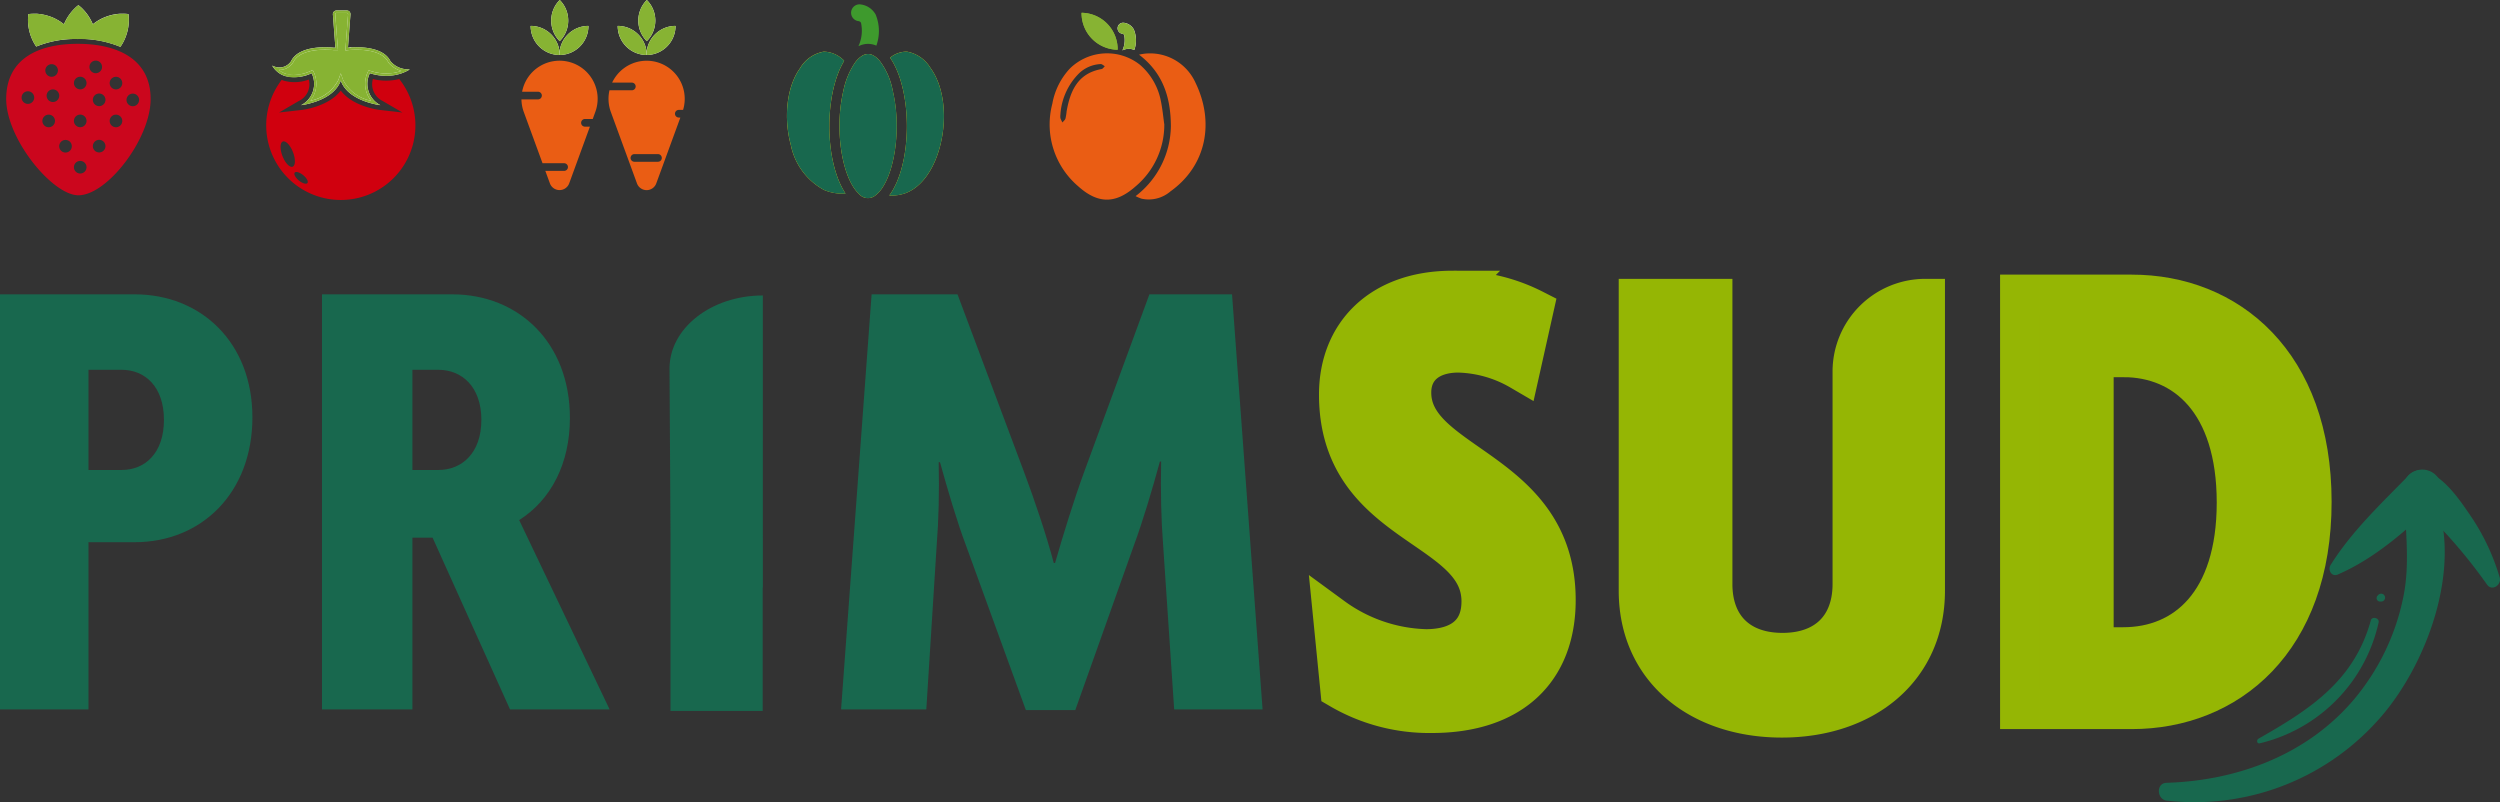 <svg xmlns="http://www.w3.org/2000/svg" width="253.744" height="81.451" viewBox="0 0 253.744 81.451"><rect x="0" y="0" width="253.744" height="81.451" fill="#333333" stroke="none"/><g id="Groupe_53" data-name="Groupe 53" transform="translate(-142 -43.691)"><path id="Trac&#xE9;_229" data-name="Trac&#xE9; 229" d="M13.668,86.219H8.98v16.97H0V61.061H13.668c6.735,0,11.951,4.887,11.951,12.48,0,7.66-5.15,12.678-11.951,12.678m-1.32-17.5H8.98V78.889h3.368c2.378,0,4.292-1.716,4.292-5.084s-1.914-5.084-4.292-5.084" transform="translate(142 12.504)" fill="#18684e"></path><path id="Trac&#xE9;_230" data-name="Trac&#xE9; 230" d="M84.373,103.189,76.514,85.757H74.467v17.432H65.29V61.061H78.5c6.736,0,11.952,4.887,11.952,12.546,0,4.622-1.914,8.32-5.15,10.367l9.178,19.214ZM77.109,68.72H74.467V78.889h2.642c2.376,0,4.357-1.716,4.357-5.084s-1.981-5.084-4.357-5.084" transform="translate(109.392 12.504)" fill="#18684e"></path><path id="Trac&#xE9;_231" data-name="Trac&#xE9; 231" d="M204.35,103.189l-1.123-16.706c-.2-2.508-.263-5.479-.2-8.452H202.9c-.792,2.905-1.716,6.01-2.642,8.519l-5.943,16.705h-5.019L183.22,86.549c-.924-2.443-1.848-5.613-2.64-8.452h-.132c.066,3.1,0,5.877-.2,8.384l-1.056,16.706h-8.651l3.1-42.128h8.717l6.8,18.158c.99,2.642,2.245,6.339,2.971,9.113h.132c.792-2.774,1.916-6.4,2.906-9.113l6.669-18.158h8.386l3.1,42.128Z" transform="translate(56.826 12.504)" fill="#18684e"></path><path id="Trac&#xE9;_232" data-name="Trac&#xE9; 232" d="M280.294,103.189a17.972,17.972,0,0,1-9.31-2.443l-.727-7.329a16.78,16.78,0,0,0,9.442,3.235c3.368,0,5.614-1.518,5.614-4.819,0-7.858-14.462-7.528-14.462-21,0-6.14,4.226-10.565,11.556-10.565a17.6,17.6,0,0,1,8.253,1.916l-1.387,6.208A13.092,13.092,0,0,0,283,66.607c-2.905,0-4.754,1.519-4.754,4.029,0,7.462,14.659,7.725,14.659,21.064,0,7.132-4.49,11.489-12.612,11.489" transform="translate(7.024 12.9)" fill="#95b604"></path><path id="Trac&#xE9;_233" data-name="Trac&#xE9; 233" d="M280.294,103.189a17.972,17.972,0,0,1-9.31-2.443l-.727-7.329a16.78,16.78,0,0,0,9.442,3.235c3.368,0,5.614-1.518,5.614-4.819,0-7.858-14.462-7.528-14.462-21,0-6.14,4.226-10.565,11.556-10.565a17.6,17.6,0,0,1,8.253,1.916l-1.387,6.208A13.092,13.092,0,0,0,283,66.607c-2.905,0-4.754,1.519-4.754,4.029,0,7.462,14.659,7.725,14.659,21.064C292.906,98.831,288.416,103.189,280.294,103.189Z" transform="translate(7.024 12.9)" fill="none" stroke="#95b604" stroke-width="4"></path><path id="Trac&#xE9;_234" data-name="Trac&#xE9; 234" d="M420.9,103.188H409.542V61.06H420.9c9.772,0,18.291,6.934,18.291,21.064s-8.519,21.064-18.291,21.064m-.859-35.723H417.07V96.849h2.971c6.273,0,11.491-4.491,11.491-14.659s-5.217-14.725-11.491-14.725" transform="translate(-62.539 12.505)" fill="#95b604"></path><path id="Trac&#xE9;_235" data-name="Trac&#xE9; 235" d="M420.9,103.188H409.542V61.06H420.9c9.772,0,18.291,6.934,18.291,21.064S430.671,103.188,420.9,103.188Zm-.859-35.723H417.07V96.849h2.971c6.273,0,11.491-4.491,11.491-14.659S426.314,67.465,420.041,67.465Z" transform="translate(-62.539 12.505)" fill="none" stroke="#95b604" stroke-width="4"></path><path id="Trac&#xE9;_236" data-name="Trac&#xE9; 236" d="M438.507,129.225c7.233-.215,14.346-2.864,19.091-8.522a23.371,23.371,0,0,0,4.972-10.4c.742-3.7.075-7.237.134-10.936.024-1.444,1.969-1.353,2.506-.338,3.887,7.354-.148,18.356-5.372,24.006a24.985,24.985,0,0,1-21.32,7.994c-.985-.13-1.07-1.772-.011-1.8" transform="translate(-76.625 -6.081)" fill="#18684e"></path><path id="Trac&#xE9;_237" data-name="Trac&#xE9; 237" d="M495.917,108.316a52.592,52.592,0,0,0-4.035-5.031c-1.357-1.507-3.251-2.689-4.184-4.493-.651-1.257.852-2.412,2-2,1.975.707,3.471,2.965,4.619,4.645a22.281,22.281,0,0,1,2.884,6.141c.238.759-.767,1.481-1.285.737" transform="translate(-101.495 -5.299)" fill="#18684e"></path><path id="Trac&#xE9;_238" data-name="Trac&#xE9; 238" d="M472.452,106.293c2.109-3.374,5.061-6.173,7.832-9a1.947,1.947,0,1,1,2.725,2.759c-2.947,2.792-6.07,5.567-9.827,7.2-.616.268-1.038-.465-.729-.958" transform="translate(-93.907 -5.246)" fill="#18684e"></path><path id="Trac&#xE9;_239" data-name="Trac&#xE9; 239" d="M457.811,138.928c5.2-2.951,9.718-5.869,11.4-12.007.122-.446.9-.244.792.209A16.206,16.206,0,0,1,457.938,139.4c-.3.064-.346-.343-.127-.467" transform="translate(-86.579 -20.264)" fill="#18684e"></path><path id="Trac&#xE9;_240" data-name="Trac&#xE9; 240" d="M481.962,121.99l.076-.079a.4.4,0,1,1,.268.649l-.109,0a.355.355,0,0,1-.235-.568" transform="translate(-98.67 -17.813)" fill="#18684e"></path><path id="Trac&#xE9;_241" data-name="Trac&#xE9; 241" d="M346.773,104.476c-8.262,0-14.557-4.853-14.557-12.918V61.917h7.54V90.9c0,4.263,2.623,6.95,7.083,6.95s7.081-2.687,7.081-6.95V69.326a7.409,7.409,0,0,1,7.409-7.409V91.558c0,8.065-6.294,12.918-14.557,12.918" transform="translate(-23.92 12.077)" fill="#95b604"></path><path id="Trac&#xE9;_242" data-name="Trac&#xE9; 242" d="M346.773,104.476c-8.262,0-14.557-4.853-14.557-12.918V61.917h7.54V90.9c0,4.263,2.623,6.95,7.083,6.95s7.081-2.687,7.081-6.95V69.326a7.409,7.409,0,0,1,7.409-7.409V91.558C361.33,99.623,355.036,104.476,346.773,104.476Z" transform="translate(-23.92 12.077)" fill="none" stroke="#95b604" stroke-width="4"></path><path id="Trac&#xE9;_243" data-name="Trac&#xE9; 243" d="M145.226,61.292c-5.23,0-9.47,3.317-9.47,7.409l.1,17v17.756h9.355V90.932h.017Z" transform="translate(74.199 12.389)" fill="#18684e"></path><path id="Trac&#xE9;_244" data-name="Trac&#xE9; 244" d="M128.2,9.586a2.953,2.953,0,0,1-2.953-2.953A2.953,2.953,0,0,1,128.2,9.586" transform="translate(79.445 39.687)" fill="#fff"></path><path id="Trac&#xE9;_245" data-name="Trac&#xE9; 245" d="M125.252,6.633A2.953,2.953,0,0,0,128.2,9.586a2.953,2.953,0,0,0-2.953-2.953" transform="translate(79.445 39.687)" fill="#87b333"></path><path id="Trac&#xE9;_246" data-name="Trac&#xE9; 246" d="M134.031,6.633a2.953,2.953,0,0,1-2.953,2.953,2.953,2.953,0,0,1,2.953-2.953" transform="translate(76.535 39.687)" fill="#fff"></path><path id="Trac&#xE9;_247" data-name="Trac&#xE9; 247" d="M134.031,6.633a2.953,2.953,0,0,0-2.953,2.953,2.953,2.953,0,0,0,2.953-2.953" transform="translate(76.535 39.687)" fill="#87b333"></path><path id="Trac&#xE9;_248" data-name="Trac&#xE9; 248" d="M130.288,1.381a2.953,2.953,0,0,1,0,4.176,2.953,2.953,0,0,1,0-4.176" transform="translate(77.362 42.31)" fill="#fff"></path><path id="Trac&#xE9;_249" data-name="Trac&#xE9; 249" d="M130.288,1.381a2.953,2.953,0,0,0,0,4.176,2.953,2.953,0,0,0,0-4.176" transform="translate(77.362 42.31)" fill="#87b333"></path><path id="Trac&#xE9;_250" data-name="Trac&#xE9; 250" d="M110.546,9.586a2.953,2.953,0,0,1-2.953-2.953,2.953,2.953,0,0,1,2.953,2.953" transform="translate(88.264 39.687)" fill="#fff"></path><path id="Trac&#xE9;_251" data-name="Trac&#xE9; 251" d="M107.593,6.633a2.953,2.953,0,0,0,2.953,2.953,2.953,2.953,0,0,0-2.953-2.953" transform="translate(88.264 39.687)" fill="#87b333"></path><path id="Trac&#xE9;_252" data-name="Trac&#xE9; 252" d="M116.371,6.633a2.953,2.953,0,0,1-2.953,2.953,2.953,2.953,0,0,1,2.953-2.953" transform="translate(85.355 39.687)" fill="#fff"></path><path id="Trac&#xE9;_253" data-name="Trac&#xE9; 253" d="M116.371,6.633a2.953,2.953,0,0,0-2.953,2.953,2.953,2.953,0,0,0,2.953-2.953" transform="translate(85.355 39.687)" fill="#87b333"></path><path id="Trac&#xE9;_254" data-name="Trac&#xE9; 254" d="M112.629,1.381a2.953,2.953,0,0,1,0,4.176,2.953,2.953,0,0,1,0-4.176" transform="translate(86.181 42.31)" fill="#fff"></path><path id="Trac&#xE9;_255" data-name="Trac&#xE9; 255" d="M112.629,1.381a2.953,2.953,0,0,0,0,4.176,2.953,2.953,0,0,0,0-4.176" transform="translate(86.181 42.31)" fill="#87b333"></path><path id="Trac&#xE9;_256" data-name="Trac&#xE9; 256" d="M130.521,19.458a.388.388,0,0,1,0-.777h.434a3.867,3.867,0,0,0-7.2-2.768h2a.388.388,0,0,1,0,.777h-2.27a3.865,3.865,0,0,0,.137,2.2l2.652,7.25a1.044,1.044,0,0,0,1.961,0l2.443-6.677Zm-2.115,4.488h-2.392a.388.388,0,0,1,0-.777h2.392a.388.388,0,0,1,0,.777" transform="translate(80.376 36.164)" fill="#ea5d14"></path><path id="Trac&#xE9;_257" data-name="Trac&#xE9; 257" d="M112.177,20.382a.388.388,0,1,1,0-.777h.79l.263-.72a3.867,3.867,0,1,0-7.431-2.047h1.614a.388.388,0,0,1,0,.777h-1.681a3.861,3.861,0,0,0,.233,1.27l1.906,5.209h2.191a.388.388,0,0,1,0,.777h-1.907l.463,1.264a1.044,1.044,0,0,0,1.961,0l2.1-5.753Z" transform="translate(89.194 36.164)" fill="#ea5d14"></path><path id="Trac&#xE9;_258" data-name="Trac&#xE9; 258" d="M10.719,5.856a10.681,10.681,0,0,1,4.333.8l.013-.019c.083-.122.159-.244.227-.365.023-.041.045-.079.066-.122l.031-.061c.02-.04.041-.08.059-.121a4.856,4.856,0,0,0,.393-1.245c.006-.034.012-.068.016-.1s.011-.066.014-.1a4.147,4.147,0,0,0,0-1.191,3.469,3.469,0,0,0-.549-.038h-.136l-.07,0-.08,0-.073.005h-.006l-.073.006c-.086.008-.175.018-.268.032l-.073.011c-.139.023-.284.052-.435.09l-.1.026-.1.03c-.068.021-.136.043-.2.067a4.8,4.8,0,0,0-.694.3l-.108.06c-.091.052-.182.107-.273.167-.054.036-.109.074-.163.113-.018.013-.037.026-.054.04-.055.04-.109.082-.162.126a4.936,4.936,0,0,0-1.119-1.649l-.049-.046-.045-.043L11,2.6l-.057-.05-.035-.029c-.077-.062-.119-.093-.119-.093a3.1,3.1,0,0,0-.322.273c-.024.023-.049.047-.075.073l-.026.026A4.953,4.953,0,0,0,9.324,4.371q-.134-.109-.271-.2L9,4.129c-.055-.037-.109-.072-.163-.106l-.108-.066L8.618,3.9,8.51,3.838,8.456,3.81l-.108-.053-.107-.049-.054-.024c-.089-.038-.178-.072-.263-.1a4.907,4.907,0,0,0-.9-.231l-.063-.01c-.1-.015-.188-.025-.276-.033L6.622,3.3H6.609c-.024,0-.045,0-.066,0a.526.526,0,0,0-.083,0l-.067,0H6.256a3.455,3.455,0,0,0-.548.038,4.822,4.822,0,0,0,.8,3.29,10.448,10.448,0,0,1,4.21-.763" transform="translate(139.168 41.788)" fill="#fff"></path><path id="Trac&#xE9;_259" data-name="Trac&#xE9; 259" d="M10.787,2.425a3.1,3.1,0,0,0-.322.274c-.024.023-.049.047-.075.073l-.026.027A4.945,4.945,0,0,0,9.323,4.37c-.09-.073-.18-.14-.271-.2L9,4.129c-.055-.037-.109-.073-.163-.107l-.108-.066-.109-.062-.108-.058-.054-.028-.108-.053-.107-.049-.054-.024c-.089-.038-.178-.072-.263-.1a4.874,4.874,0,0,0-.9-.231L6.963,3.34c-.1-.015-.188-.026-.276-.033L6.621,3.3H6.608c-.024,0-.045,0-.067,0a.588.588,0,0,0-.083,0l-.067,0H6.212a3.351,3.351,0,0,0-.506.038,4.822,4.822,0,0,0,.8,3.29,10.456,10.456,0,0,1,4.209-.763,10.686,10.686,0,0,1,4.333.8l.013-.019c.083-.122.159-.244.227-.365.023-.041.045-.079.066-.122.011-.02.021-.04.032-.061.02-.04.04-.08.059-.12a4.885,4.885,0,0,0,.393-1.246c.006-.034.012-.068.017-.1s.01-.066.014-.1a4.152,4.152,0,0,0,0-1.19,3.362,3.362,0,0,0-.506-.038h-.178l-.07,0-.079,0-.073.006h-.007l-.073.006c-.085.008-.175.018-.268.032l-.073.011c-.139.022-.284.051-.435.09l-.1.025-.1.03c-.068.021-.136.043-.2.067a4.82,4.82,0,0,0-.693.3l-.109.06c-.091.052-.182.108-.272.168-.055.036-.109.073-.163.113l-.055.04q-.082.061-.162.126a4.938,4.938,0,0,0-1.119-1.65l-.048-.046-.045-.043L11,2.6l-.057-.05-.034-.029c-.077-.062-.12-.093-.12-.093" transform="translate(139.168 41.789)" fill="#87b333"></path><path id="Trac&#xE9;_260" data-name="Trac&#xE9; 260" d="M8.516,10.266c-4.048,0-7.257,1.547-7.257,5.6s4.7,9.773,7.329,9.773c2.916,0,7.33-5.724,7.33-9.773s-3.354-5.6-7.4-5.6m-2.65,2.065a.64.64,0,1,1-.64.64.64.64,0,0,1,.64-.64M3.461,16.362a.64.64,0,1,1,.64-.641.641.641,0,0,1-.64.641m2.11,2.372a.64.64,0,1,1,.64-.64.641.641,0,0,1-.64.64M6,16.173a.64.64,0,1,1,.641-.64.64.64,0,0,1-.641.64M7.278,21.3a.64.64,0,1,1,.64-.64.64.64,0,0,1-.64.64M8.772,23.43a.64.64,0,1,1,.64-.64.641.641,0,0,1-.64.64m0-4.7a.64.64,0,1,1,.64-.64.641.641,0,0,1-.64.64m0-3.842a.64.64,0,1,1,.64-.641.641.641,0,0,1-.64.641m.935-2.278a.64.64,0,1,1,.641.64.64.64,0,0,1-.641-.64m.986,8.681a.64.64,0,1,1,.641-.64.64.64,0,0,1-.641.64m0-4.7a.64.64,0,1,1,.641-.64.64.64,0,0,1-.641.64M12.4,18.734a.64.64,0,1,1,.64-.64.641.641,0,0,1-.64.64m0-3.842a.64.64,0,1,1,.64-.641.641.641,0,0,1-.64.641M14.109,16.6a.64.64,0,1,1,.64-.64.64.64,0,0,1-.64.64" transform="translate(141.371 37.873)" fill="#cb061d"></path><g id="Groupe_10" data-name="Groupe 10"><path id="Trac&#xE9;_261" data-name="Trac&#xE9; 261" d="M69.151,9.489a4.443,4.443,0,0,1-.725.356,4.138,4.138,0,0,1-.693.2A5.271,5.271,0,0,1,65.1,9.877a2.436,2.436,0,0,0,1.061,3.241s-3.268-.373-4.015-2.494c-.75,2.12-4.018,2.494-4.018,2.494a2.436,2.436,0,0,0,1.061-3.241,4,4,0,0,1-2.723.277,2.241,2.241,0,0,1-.609-.309,2.44,2.44,0,0,1-.675-.744,1.526,1.526,0,0,0,1.245.1,1.445,1.445,0,0,0,.679-.548c.87-1.79,4.3-1.37,4.3-1.37H61.6l-.255-3.373a.373.373,0,0,1,.371-.4h1.047a.37.37,0,0,1,.367.4l-.254,3.373s3.434-.42,4.308,1.37a2.326,2.326,0,0,0,.675.548,2.464,2.464,0,0,0,1.291.285" transform="translate(114.441 41.246)" fill="#fff"></path><path id="Trac&#xE9;_262" data-name="Trac&#xE9; 262" d="M62.764,3.512H61.717a.373.373,0,0,0-.371.4L61.6,7.287H61.41a7.762,7.762,0,0,0-.855-.043c-1.077,0-2.857.195-3.449,1.413a1.443,1.443,0,0,1-.679.548,1.387,1.387,0,0,1-.494.09,1.6,1.6,0,0,1-.751-.194,2.428,2.428,0,0,0,.676.744,2.238,2.238,0,0,0,.608.309,2.82,2.82,0,0,0,.911.143,4.548,4.548,0,0,0,1.813-.42,2.436,2.436,0,0,1-1.061,3.241s3.268-.374,4.018-2.494c.746,2.12,4.014,2.494,4.014,2.494A2.436,2.436,0,0,1,65.1,9.877a5.619,5.619,0,0,0,1.676.268,4.693,4.693,0,0,0,.959-.1,4.078,4.078,0,0,0,.693-.2,4.423,4.423,0,0,0,.725-.356c-.037,0-.079,0-.128,0A2.431,2.431,0,0,1,67.861,9.2a2.338,2.338,0,0,1-.676-.548c-.595-1.218-2.376-1.413-3.452-1.413a7.762,7.762,0,0,0-.855.043l.255-3.373a.371.371,0,0,0-.368-.4" transform="translate(114.441 41.246)" fill="#87b333"></path><path id="Trac&#xE9;_263" data-name="Trac&#xE9; 263" d="M59.974,9.8l.109.215a2.756,2.756,0,0,1-.339,2.9,4.027,4.027,0,0,0,2.848-2.128l.231-.653.23.653A4.018,4.018,0,0,0,65.9,12.914a2.757,2.757,0,0,1-.339-2.9l.094-.185.2.062a5,5,0,0,0,2.511.165,3.978,3.978,0,0,0,.6-.171,2.609,2.609,0,0,1-1.286-.824l-.033-.05c-.787-1.612-4.026-1.238-4.059-1.235l-.3.036.277-3.669a.128.128,0,0,0-.034-.1A.121.121,0,0,0,63.441,4H62.394a.129.129,0,0,0-.128.138l.275,3.637h-.455c-.062-.006-3.3-.379-4.085,1.232a1.688,1.688,0,0,1-.812.67,1.619,1.619,0,0,1-.653.1,1.741,1.741,0,0,0,.138.108,2,2,0,0,0,.543.277,3.778,3.778,0,0,0,2.54-.265Z" transform="translate(113.764 41.002)" fill="#fff"></path><path id="Trac&#xE9;_264" data-name="Trac&#xE9; 264" d="M63.44,4H62.394a.128.128,0,0,0-.128.138l.275,3.637h-.455a8.424,8.424,0,0,0-.851-.041c-1.033,0-2.7.178-3.234,1.274a1.689,1.689,0,0,1-.812.669,1.608,1.608,0,0,1-.578.106l-.076,0c.045.038.091.074.139.108a2,2,0,0,0,.543.277,2.6,2.6,0,0,0,.837.131,4.3,4.3,0,0,0,1.7-.4l.217-.106.109.215a2.755,2.755,0,0,1-.339,2.9,4.025,4.025,0,0,0,2.847-2.127l.231-.653.23.653A4.016,4.016,0,0,0,65.9,12.914a2.755,2.755,0,0,1-.339-2.9l.094-.185.2.062a5.352,5.352,0,0,0,1.605.256,4.421,4.421,0,0,0,.906-.091,3.854,3.854,0,0,0,.6-.171,2.6,2.6,0,0,1-1.287-.824l-.032-.05c-.536-1.1-2.21-1.274-3.233-1.274a7.894,7.894,0,0,0-.826.04l-.3.036.277-3.67a.13.13,0,0,0-.033-.1A.122.122,0,0,0,63.44,4" transform="translate(113.764 41.002)" fill="#87b333"></path><path id="Trac&#xE9;_265" data-name="Trac&#xE9; 265" d="M70.766,11.026h.191l0-.028c-.115.007-.2.015-.259.02l.07.008" transform="translate(106.692 37.507)" fill="#fff"></path><path id="Trac&#xE9;_266" data-name="Trac&#xE9; 266" d="M67.224,17.463a5.614,5.614,0,0,1-2.426-.058,1.892,1.892,0,0,0,1,2.229l2,1.169-2.3-.263c-.117-.013-2.722-.326-3.959-1.964-1.24,1.638-3.845,1.951-3.962,1.964l-2.3.262,2-1.169a1.871,1.871,0,0,0,1.016-2.176,4.086,4.086,0,0,1-2.588.1c-.055-.018-.107-.045-.161-.067A7.571,7.571,0,1,0,67.473,17.4c-.082.021-.162.044-.249.061M56.656,26.3c-.292.116-.753-.361-1.029-1.067s-.263-1.371.029-1.486.753.362,1.029,1.067.263,1.371-.029,1.486m1.5,1.663c-.121.149-.507.035-.863-.256s-.548-.648-.427-.8.507-.035.863.256.548.648.427.8" transform="translate(115.048 34.309)" fill="#d0000e"></path></g><g id="Groupe_11" data-name="Groupe 11"><path id="Trac&#xE9;_267" data-name="Trac&#xE9; 267" d="M175.891,26.724c.014.034.028.067.042.1-.014-.033-.028-.066-.042-.1" transform="translate(54.154 29.653)" fill="#fff"></path><path id="Trac&#xE9;_268" data-name="Trac&#xE9; 268" d="M176.469,28c.023.046.046.093.07.138-.024-.045-.047-.092-.07-.138" transform="translate(53.865 29.016)" fill="#fff"></path><path id="Trac&#xE9;_269" data-name="Trac&#xE9; 269" d="M183.2,29.5h0a2.273,2.273,0,0,0,.226-.2,2.294,2.294,0,0,1-.224.2l0,0" transform="translate(50.503 28.368)" fill="#fff"></path><path id="Trac&#xE9;_270" data-name="Trac&#xE9; 270" d="M186.587,28.561c.023-.04.046-.08.068-.121-.023.041-.045.082-.068.121" transform="translate(48.812 28.796)" fill="#fff"></path><path id="Trac&#xE9;_271" data-name="Trac&#xE9; 271" d="M187.317,27.168c.012-.026.022-.054.034-.081-.012.027-.022.055-.034.081" transform="translate(48.448 29.472)" fill="#fff"></path><path id="Trac&#xE9;_272" data-name="Trac&#xE9; 272" d="M185.921,29.2a5.785,5.785,0,0,0,.333-.514,5.859,5.859,0,0,1-.333.514" transform="translate(49.145 28.675)" fill="#fff"></path><path id="Trac&#xE9;_273" data-name="Trac&#xE9; 273" d="M186.723,27.846c.1-.188.2-.385.3-.6-.093.211-.193.408-.3.6" transform="translate(48.744 29.39)" fill="#fff"></path><path id="Trac&#xE9;_274" data-name="Trac&#xE9; 274" d="M176.608,28.276q.14.264.292.5-.152-.233-.292-.5" transform="translate(53.796 28.878)" fill="#fff"></path><path id="Trac&#xE9;_275" data-name="Trac&#xE9; 275" d="M175.973,26.923c.079.189.162.367.248.539-.086-.172-.169-.351-.248-.539" transform="translate(54.113 29.554)" fill="#fff"></path><path id="Trac&#xE9;_276" data-name="Trac&#xE9; 276" d="M177.193,29.268c.083.127.169.244.258.354-.088-.113-.175-.227-.258-.354" transform="translate(53.504 28.383)" fill="#f0d914"></path><path id="Trac&#xE9;_277" data-name="Trac&#xE9; 277" d="M168.781,39.285c.013.033.027.065.041.1-.014-.033-.028-.065-.041-.1" transform="translate(57.705 23.38)" fill="#fff"></path><path id="Trac&#xE9;_278" data-name="Trac&#xE9; 278" d="M169.346,40.53c.023.045.045.091.068.135-.023-.044-.046-.09-.068-.135" transform="translate(57.423 22.758)" fill="#fff"></path><path id="Trac&#xE9;_279" data-name="Trac&#xE9; 279" d="M168.235,37.732c.019.062.04.122.059.182-.02-.061-.04-.121-.059-.182" transform="translate(57.978 24.155)" fill="#fff"></path><path id="Trac&#xE9;_280" data-name="Trac&#xE9; 280" d="M175.917,41.99h0a2.221,2.221,0,0,0,.22-.193,2.312,2.312,0,0,1-.219.191l0,0" transform="translate(54.141 22.125)" fill="#fff"></path><path id="Trac&#xE9;_281" data-name="Trac&#xE9; 281" d="M179.22,41.078c.023-.039.044-.078.066-.118-.022.04-.044.08-.066.118" transform="translate(52.491 22.543)" fill="#fff"></path><path id="Trac&#xE9;_282" data-name="Trac&#xE9; 282" d="M180.459,38.3c.017-.05.035-.1.052-.148-.017.051-.035.1-.052.148" transform="translate(51.873 23.947)" fill="#fff"></path><path id="Trac&#xE9;_283" data-name="Trac&#xE9; 283" d="M180.968,36.579c.017-.064.033-.129.049-.195-.016.065-.032.131-.049.195" transform="translate(51.619 24.829)" fill="#f0d914"></path><path id="Trac&#xE9;_284" data-name="Trac&#xE9; 284" d="M179.932,39.719c.012-.026.022-.054.033-.08-.011.026-.021.054-.033.08" transform="translate(52.136 23.203)" fill="#fff"></path><path id="Trac&#xE9;_285" data-name="Trac&#xE9; 285" d="M180,39.042c.082-.191.159-.391.231-.6-.072.207-.149.407-.231.6" transform="translate(52.104 23.8)" fill="#fff"></path><path id="Trac&#xE9;_286" data-name="Trac&#xE9; 286" d="M180.562,37.462c.074-.221.141-.452.2-.689-.063.237-.13.468-.2.689" transform="translate(51.821 24.634)" fill="#fff"></path><path id="Trac&#xE9;_287" data-name="Trac&#xE9; 287" d="M178.57,41.7a5.648,5.648,0,0,0,.325-.5,5.648,5.648,0,0,1-.325.5" transform="translate(52.816 22.425)" fill="#fff"></path><path id="Trac&#xE9;_288" data-name="Trac&#xE9; 288" d="M179.352,40.38c.1-.184.2-.376.29-.582-.091.206-.189.4-.29.582" transform="translate(52.425 23.124)" fill="#fff"></path><path id="Trac&#xE9;_289" data-name="Trac&#xE9; 289" d="M167.874,36.434q.083.335.181.65-.1-.315-.181-.65" transform="translate(58.158 24.804)" fill="#f0d914"></path><path id="Trac&#xE9;_290" data-name="Trac&#xE9; 290" d="M168.353,38.1c.068.205.138.4.214.6-.076-.19-.147-.39-.214-.6" transform="translate(57.919 23.974)" fill="#fff"></path><path id="Trac&#xE9;_291" data-name="Trac&#xE9; 291" d="M169.482,40.8c.091.172.186.333.285.485-.1-.152-.194-.313-.285-.485" transform="translate(57.355 22.624)" fill="#fff"></path><path id="Trac&#xE9;_292" data-name="Trac&#xE9; 292" d="M168.862,39.48c.077.184.158.358.242.526-.084-.168-.165-.342-.242-.526" transform="translate(57.665 23.282)" fill="#fff"></path><path id="Trac&#xE9;_293" data-name="Trac&#xE9; 293" d="M170.052,41.768c.081.124.165.238.252.345-.086-.11-.171-.222-.252-.345" transform="translate(57.07 22.14)" fill="#f0d914"></path><path id="Trac&#xE9;_294" data-name="Trac&#xE9; 294" d="M173.113,12.325a1.2,1.2,0,0,0-.679.234,2.714,2.714,0,0,0-.67.683l0,.007a7.935,7.935,0,0,0-1.134,2.711,15.85,15.85,0,0,0-.417,3.678c0,3.02.79,5.783,1.965,6.875a1.189,1.189,0,0,0,1.71.144l0,0a2.423,2.423,0,0,0,.231-.2c1.133-1.121,1.9-3.842,1.9-6.815a15.8,15.8,0,0,0-.423-3.694,7.231,7.231,0,0,0-1.345-2.97l0-.006a2.04,2.04,0,0,0-.656-.525,1.081,1.081,0,0,0-.483-.117" transform="translate(56.991 36.844)" fill="#f0d914"></path><path id="Trac&#xE9;_295" data-name="Trac&#xE9; 295" d="M163.409,11.851l-.108,0a3.5,3.5,0,0,0-2.411,1.683c-1.329,1.834-1.7,4.965-.936,7.792a6.675,6.675,0,0,0,3.369,4.561,4.775,4.775,0,0,0,2.181.366c-.012-.018-.022-.039-.033-.056q-.157-.24-.3-.511c-.025-.047-.048-.095-.072-.142-.089-.177-.174-.36-.255-.554-.014-.034-.029-.068-.043-.1-.081-.2-.155-.411-.226-.627-.021-.064-.043-.127-.063-.192q-.1-.332-.191-.685c-.017-.072-.034-.146-.051-.219-.051-.219-.1-.442-.139-.671-.013-.067-.024-.133-.036-.2-.039-.232-.073-.47-.1-.711-.01-.085-.021-.17-.031-.255q-.042-.39-.067-.792c-.005-.087-.009-.175-.013-.263-.012-.251-.02-.5-.021-.76,0-.039,0-.076,0-.114,0-.352.011-.7.031-1.044,0-.052.009-.1.013-.154.019-.281.041-.56.072-.832.012-.1.028-.2.041-.3.029-.216.058-.43.094-.639.022-.123.047-.241.071-.361.036-.18.072-.358.114-.532.031-.131.066-.256.1-.382.042-.154.084-.306.131-.454.041-.13.085-.256.129-.381s.1-.263.146-.39.1-.245.156-.364.107-.227.163-.335.118-.225.18-.332c.023-.04.043-.085.067-.123a2.98,2.98,0,0,0-1.956-.922" transform="translate(62.311 37.081)" fill="#f0d914"></path><path id="Trac&#xE9;_296" data-name="Trac&#xE9; 296" d="M180.782,13.106a9.131,9.131,0,0,1,.611,1.46l.01.029c.081.251.155.515.223.785.01.037.02.074.029.112.063.257.118.523.168.794l.03.164q.068.4.119.815c.008.062.014.123.021.185.031.28.056.563.073.851,0,.057.006.114.008.171.014.283.024.57.025.859,0,.024,0,.048,0,.072s0,.056,0,.085c0,.289-.01.574-.025.855,0,.085-.008.17-.014.254q-.028.436-.075.856c-.008.078-.019.155-.029.232-.033.259-.071.514-.115.762-.007.04-.012.082-.02.122-.05.273-.11.535-.173.793-.017.069-.034.137-.051.2-.066.25-.137.493-.214.726-.018.053-.037.1-.055.156-.076.218-.157.429-.243.63-.012.028-.023.057-.034.084-.1.217-.2.419-.306.613-.023.042-.046.084-.07.125a5.816,5.816,0,0,1-.343.528c-.006.009-.012.019-.018.027a4.126,4.126,0,0,0,1.7-.256c1.484-.576,2.71-2.185,3.362-4.415.883-3.015.536-6.328-.864-8.244a3.533,3.533,0,0,0-2.41-1.684,2.64,2.64,0,0,0-1.707.616c.005.007.009.016.014.023a6.207,6.207,0,0,1,.359.587l.013.026" transform="translate(51.946 37.08)" fill="#f0d914"></path><path id="Trac&#xE9;_297" data-name="Trac&#xE9; 297" d="M168.2,28.681c0,.088.008.176.014.263-.005-.087-.009-.175-.014-.263" transform="translate(57.995 28.676)" fill="#f0d914"></path><path id="Trac&#xE9;_298" data-name="Trac&#xE9; 298" d="M168.626,32.718c.012.068.023.134.036.2-.013-.067-.024-.133-.036-.2" transform="translate(57.782 26.66)" fill="#f0d914"></path><path id="Trac&#xE9;_299" data-name="Trac&#xE9; 299" d="M168.309,22.88c-.031.272-.054.551-.072.832.019-.281.041-.56.072-.832" transform="translate(57.977 31.573)" fill="#fff"></path><path id="Trac&#xE9;_300" data-name="Trac&#xE9; 300" d="M168.361,30.788c.009.086.02.17.031.255-.011-.085-.021-.17-.031-.255" transform="translate(57.915 27.623)" fill="#f0d914"></path><path id="Trac&#xE9;_301" data-name="Trac&#xE9; 301" d="M168.975,34.46c.017.073.034.147.051.218-.018-.072-.034-.146-.051-.218" transform="translate(57.608 25.79)" fill="#f0d914"></path><path id="Trac&#xE9;_302" data-name="Trac&#xE9; 302" d="M169.884,16c-.051.127-.1.257-.146.39q.071-.2.146-.39" transform="translate(57.227 35.01)" fill="#fff"></path><path id="Trac&#xE9;_303" data-name="Trac&#xE9; 303" d="M168.558,20.993c-.037.209-.066.423-.094.64.028-.216.058-.431.094-.64" transform="translate(57.863 32.515)" fill="#fff"></path><path id="Trac&#xE9;_304" data-name="Trac&#xE9; 304" d="M170.5,14.6c-.056.109-.11.22-.163.335.053-.115.107-.227.163-.335" transform="translate(56.926 35.708)" fill="#fff"></path><path id="Trac&#xE9;_305" data-name="Trac&#xE9; 305" d="M168.907,19.209c-.042.174-.078.352-.114.532.036-.18.072-.359.114-.532" transform="translate(57.699 33.406)" fill="#fff"></path><path id="Trac&#xE9;_306" data-name="Trac&#xE9; 306" d="M169.35,17.538c-.046.148-.089.3-.131.454.042-.154.085-.306.131-.454" transform="translate(57.486 34.241)" fill="#fff"></path><path id="Trac&#xE9;_307" data-name="Trac&#xE9; 307" d="M172.179,14.158l0,0a7.917,7.917,0,0,0-1.134,2.713,7.937,7.937,0,0,1,1.134-2.71l0-.007" transform="translate(56.576 35.929)" fill="#fff"></path><path id="Trac&#xE9;_308" data-name="Trac&#xE9; 308" d="M168.154,26.007c0-.039,0-.076,0-.115,0-.352.01-.7.03-1.043-.019.343-.031.691-.031,1.044,0,.039,0,.076,0,.114" transform="translate(58.02 30.589)" fill="#fff"></path><path id="Trac&#xE9;_309" data-name="Trac&#xE9; 309" d="M170.034,37.9l.043.1-.043-.1" transform="translate(57.079 24.071)" fill="#f0d914"></path><path id="Trac&#xE9;_310" data-name="Trac&#xE9; 310" d="M170.629,39.213c.024.048.047.1.072.142-.025-.046-.048-.095-.072-.142" transform="translate(56.782 23.416)" fill="#f0d914"></path><path id="Trac&#xE9;_311" data-name="Trac&#xE9; 311" d="M169.458,36.264c.02.065.042.128.063.192-.021-.064-.043-.127-.063-.192" transform="translate(57.367 24.889)" fill="#f0d914"></path><path id="Trac&#xE9;_312" data-name="Trac&#xE9; 312" d="M177.553,40.751h0a2.394,2.394,0,0,0,.232-.2,2.5,2.5,0,0,1-.231.2h0" transform="translate(53.324 22.749)" fill="#f0d914"></path><path id="Trac&#xE9;_313" data-name="Trac&#xE9; 313" d="M183.357,20.87c-.01-.055-.019-.109-.03-.163.01.054.02.109.03.163" transform="translate(50.44 32.658)" fill="#fff"></path><path id="Trac&#xE9;_314" data-name="Trac&#xE9; 314" d="M183.645,22.848c-.007-.062-.013-.124-.021-.186.008.062.013.124.021.186" transform="translate(50.292 31.682)" fill="#fff"></path><path id="Trac&#xE9;_315" data-name="Trac&#xE9; 315" d="M182.964,19.009c-.009-.038-.019-.074-.029-.112.01.037.02.074.029.112" transform="translate(50.636 33.562)" fill="#fff"></path><path id="Trac&#xE9;_316" data-name="Trac&#xE9; 316" d="M181.033,39.79c.024-.041.047-.083.07-.125-.024.042-.047.084-.07.125" transform="translate(51.586 23.19)" fill="#f0d914"></path><path id="Trac&#xE9;_317" data-name="Trac&#xE9; 317" d="M183.82,24.9c0-.057,0-.115-.008-.172,0,.057.005.115.008.172" transform="translate(50.198 30.647)" fill="#fff"></path><path id="Trac&#xE9;_318" data-name="Trac&#xE9; 318" d="M183.876,26.791c0,.024,0,.048,0,.071s0,.057,0,.086c0-.029,0-.056,0-.085s0-.048,0-.072" transform="translate(50.167 29.62)" fill="#fff"></path><path id="Trac&#xE9;_319" data-name="Trac&#xE9; 319" d="M182.48,17.3l-.01-.029.01.029" transform="translate(50.868 34.374)" fill="#fff"></path><path id="Trac&#xE9;_320" data-name="Trac&#xE9; 320" d="M182.338,36.859c.018-.052.037-.1.055-.155-.018.053-.037.1-.055.155" transform="translate(50.934 24.669)" fill="#f0d914"></path><path id="Trac&#xE9;_321" data-name="Trac&#xE9; 321" d="M182.875,35.049c.018-.068.035-.136.051-.205-.017.069-.034.138-.051.205" transform="translate(50.666 25.598)" fill="#f0d914"></path><path id="Trac&#xE9;_322" data-name="Trac&#xE9; 322" d="M183.323,33.139c.007-.04.013-.082.02-.122-.007.04-.013.082-.02.122" transform="translate(50.442 26.51)" fill="#f0d914"></path><path id="Trac&#xE9;_323" data-name="Trac&#xE9; 323" d="M181.784,38.358c.012-.027.023-.056.035-.084-.012.028-.023.057-.035.084" transform="translate(51.211 23.885)" fill="#f0d914"></path><path id="Trac&#xE9;_324" data-name="Trac&#xE9; 324" d="M181.236,14.331l-.013-.026.013.026" transform="translate(51.491 35.856)" fill="#fff"></path><path id="Trac&#xE9;_325" data-name="Trac&#xE9; 325" d="M183.8,29.067c.006-.084.009-.169.014-.254,0,.085-.008.17-.014.254" transform="translate(50.204 28.61)" fill="#f0d914"></path><path id="Trac&#xE9;_326" data-name="Trac&#xE9; 326" d="M179.632,16.584a7.232,7.232,0,0,0-1.343-2.971l-.005,0,0,.006a7.231,7.231,0,0,1,1.345,2.97" transform="translate(52.959 36.204)" fill="#fff"></path><path id="Trac&#xE9;_327" data-name="Trac&#xE9; 327" d="M183.591,31.263c.01-.077.021-.154.029-.231-.008.078-.019.154-.029.231" transform="translate(50.309 27.502)" fill="#f0d914"></path><path id="Trac&#xE9;_328" data-name="Trac&#xE9; 328" d="M183.16,19.915c-.049-.271-.105-.537-.168-.794.063.257.118.523.168.794" transform="translate(50.608 33.45)" fill="#fff"></path><path id="Trac&#xE9;_329" data-name="Trac&#xE9; 329" d="M183.505,21.849q-.05-.416-.119-.815.069.4.119.815" transform="translate(50.411 32.495)" fill="#fff"></path><path id="Trac&#xE9;_330" data-name="Trac&#xE9; 330" d="M182.978,34.053c.063-.258.123-.52.173-.793-.051.273-.11.536-.173.793" transform="translate(50.615 26.389)" fill="#f0d914"></path><path id="Trac&#xE9;_331" data-name="Trac&#xE9; 331" d="M183.826,27.96c.014-.281.023-.566.025-.855,0,.289-.01.574-.025.855" transform="translate(50.191 29.463)" fill="#f0d914"></path><path id="Trac&#xE9;_332" data-name="Trac&#xE9; 332" d="M181.852,37.645c.086-.2.167-.412.243-.63-.076.218-.157.429-.243.63" transform="translate(51.177 24.513)" fill="#f0d914"></path><path id="Trac&#xE9;_333" data-name="Trac&#xE9; 333" d="M183.649,30.177q.047-.42.075-.856-.028.435-.075.856" transform="translate(50.28 28.356)" fill="#f0d914"></path><path id="Trac&#xE9;_334" data-name="Trac&#xE9; 334" d="M182.447,35.98q.116-.35.214-.726c-.066.25-.137.493-.214.726" transform="translate(50.88 25.393)" fill="#f0d914"></path><path id="Trac&#xE9;_335" data-name="Trac&#xE9; 335" d="M180.349,40.442a5.813,5.813,0,0,0,.342-.528,5.813,5.813,0,0,1-.342.528" transform="translate(51.928 23.066)" fill="#f0d914"></path><path id="Trac&#xE9;_336" data-name="Trac&#xE9; 336" d="M183.739,23.884c-.018-.288-.043-.572-.073-.851.031.279.056.563.073.851" transform="translate(50.271 31.497)" fill="#fff"></path><path id="Trac&#xE9;_337" data-name="Trac&#xE9; 337" d="M181.173,39.054c.107-.194.21-.4.306-.613-.1.217-.2.419-.306.613" transform="translate(51.516 23.801)" fill="#f0d914"></path><path id="Trac&#xE9;_338" data-name="Trac&#xE9; 338" d="M183.852,25.934c0-.289-.01-.575-.025-.858.014.283.023.569.025.858" transform="translate(50.19 30.476)" fill="#fff"></path><path id="Trac&#xE9;_339" data-name="Trac&#xE9; 339" d="M183.363,32.256c.044-.248.082-.5.114-.762-.033.259-.07.514-.114.762" transform="translate(50.422 27.271)" fill="#f0d914"></path><path id="Trac&#xE9;_340" data-name="Trac&#xE9; 340" d="M169.078,34.9c.059.235.122.463.19.685-.068-.221-.132-.45-.19-.685" transform="translate(57.557 25.571)" fill="#f0d914"></path><path id="Trac&#xE9;_341" data-name="Trac&#xE9; 341" d="M168.7,33.12c.042.229.089.452.139.671-.051-.219-.1-.442-.139-.671" transform="translate(57.747 26.459)" fill="#f0d914"></path><path id="Trac&#xE9;_342" data-name="Trac&#xE9; 342" d="M168.422,31.3c.03.241.064.479.1.711-.04-.232-.073-.47-.1-.711" transform="translate(57.884 27.369)" fill="#f0d914"></path><path id="Trac&#xE9;_343" data-name="Trac&#xE9; 343" d="M168.227,29.207q.025.4.067.791-.042-.39-.067-.791" transform="translate(57.982 28.413)" fill="#f0d914"></path><path id="Trac&#xE9;_344" data-name="Trac&#xE9; 344" d="M168.157,27.162c0,.256.01.509.022.76-.012-.251-.02-.5-.022-.76" transform="translate(58.017 29.434)" fill="#f0d914"></path><path id="Trac&#xE9;_345" data-name="Trac&#xE9; 345" d="M169.583,36.648c.071.216.145.426.226.627-.081-.2-.155-.411-.226-.627" transform="translate(57.304 24.697)" fill="#f0d914"></path><path id="Trac&#xE9;_346" data-name="Trac&#xE9; 346" d="M170.772,39.5q.143.271.3.511-.157-.24-.3-.511" transform="translate(56.711 23.274)" fill="#f0d914"></path><path id="Trac&#xE9;_347" data-name="Trac&#xE9; 347" d="M168.225,24.541c0,.052-.01.1-.013.155,0-.053.009-.1.013-.155" transform="translate(57.989 30.743)" fill="#fff"></path><path id="Trac&#xE9;_348" data-name="Trac&#xE9; 348" d="M170.119,38.106c.081.194.166.377.255.554-.089-.177-.174-.36-.255-.554" transform="translate(57.037 23.969)" fill="#f0d914"></path><path id="Trac&#xE9;_349" data-name="Trac&#xE9; 349" d="M182.713,18.114c-.068-.27-.142-.533-.223-.785.081.252.155.515.223.785" transform="translate(50.858 34.345)" fill="#fff"></path><path id="Trac&#xE9;_350" data-name="Trac&#xE9; 350" d="M178.018,30.062c1.133-1.118,1.905-3.84,1.905-6.814a15.78,15.78,0,0,0-.424-3.7,15.8,15.8,0,0,1,.423,3.695c0,2.972-.771,5.693-1.9,6.815" transform="translate(53.092 33.235)" fill="#f0d914"></path><path id="Trac&#xE9;_351" data-name="Trac&#xE9; 351" d="M170.846,13.938c-.062.107-.122.218-.18.332.058-.114.118-.226.18-.332" transform="translate(56.763 36.039)" fill="#fff"></path><path id="Trac&#xE9;_352" data-name="Trac&#xE9; 352" d="M168.423,22.271c-.013.1-.03.2-.042.3.012-.1.028-.2.042-.3" transform="translate(57.905 31.877)" fill="#fff"></path><path id="Trac&#xE9;_353" data-name="Trac&#xE9; 353" d="M181.861,15.815a9.176,9.176,0,0,0-.611-1.46,9.2,9.2,0,0,1,.611,1.46" transform="translate(51.478 35.831)" fill="#fff"></path><path id="Trac&#xE9;_354" data-name="Trac&#xE9; 354" d="M180.507,13.132a6.162,6.162,0,0,1,.358.587,6.1,6.1,0,0,0-.358-.587" transform="translate(51.849 36.441)" fill="#fff"></path><path id="Trac&#xE9;_355" data-name="Trac&#xE9; 355" d="M170.185,15.27c-.054.119-.106.239-.156.364q.076-.187.156-.364" transform="translate(57.082 35.374)" fill="#fff"></path><path id="Trac&#xE9;_356" data-name="Trac&#xE9; 356" d="M169.12,18.444c-.035.127-.069.252-.1.382.031-.13.066-.256.1-.382" transform="translate(57.586 33.788)" fill="#fff"></path><path id="Trac&#xE9;_357" data-name="Trac&#xE9; 357" d="M168.723,20.272c-.024.12-.049.238-.071.361.022-.123.047-.241.071-.361" transform="translate(57.77 32.875)" fill="#fff"></path><path id="Trac&#xE9;_358" data-name="Trac&#xE9; 358" d="M169.609,16.777c-.044.125-.088.251-.129.381.041-.13.085-.256.129-.381" transform="translate(57.356 34.621)" fill="#fff"></path><path id="Trac&#xE9;_359" data-name="Trac&#xE9; 359" d="M185.377,21.783c.882-3.015.536-6.328-.864-8.244a3.529,3.529,0,0,0-2.41-1.684,2.637,2.637,0,0,0-1.706.616c.006.007.009.016.014.022a6.385,6.385,0,0,1,.358.587l.013.026a9.08,9.08,0,0,1,.611,1.46l.01.029c.081.252.155.515.223.785.009.038.02.074.028.112.063.257.118.523.168.794.01.054.02.109.029.163q.069.4.12.815c.007.062.014.124.021.186q.047.419.073.851c0,.057.006.115.008.172.014.283.024.569.025.858,0,.024,0,.048,0,.071s0,.057,0,.086c0,.289-.011.574-.025.855,0,.085-.008.17-.014.254q-.028.435-.075.856c-.008.078-.019.155-.029.231-.033.259-.07.514-.114.762-.008.04-.013.082-.021.122-.051.273-.109.536-.173.793-.017.069-.034.138-.051.205-.067.25-.137.493-.215.726-.018.053-.037.1-.054.155-.077.219-.158.43-.244.631-.012.027-.023.057-.035.084-.1.217-.2.419-.305.613-.023.042-.047.084-.07.124a5.747,5.747,0,0,1-.343.528c-.005.009-.011.019-.018.028a4.119,4.119,0,0,0,1.7-.256c1.483-.576,2.709-2.185,3.362-4.415" transform="translate(51.946 37.08)" fill="#18684e"></path><path id="Trac&#xE9;_360" data-name="Trac&#xE9; 360" d="M175.6,15.943a7.233,7.233,0,0,0-1.343-2.971l-.005,0a2.045,2.045,0,0,0-.656-.525,1.083,1.083,0,0,0-.483-.117,1.2,1.2,0,0,0-.679.234,2.717,2.717,0,0,0-.67.683l0,0a7.925,7.925,0,0,0-1.134,2.714,15.824,15.824,0,0,0-.417,3.679c0,3.019.789,5.782,1.965,6.874a1.189,1.189,0,0,0,1.711.144h0a2.465,2.465,0,0,0,.232-.2c1.133-1.119,1.905-3.84,1.905-6.814a15.78,15.78,0,0,0-.424-3.7" transform="translate(56.991 36.844)" fill="#18684e"></path><path id="Trac&#xE9;_361" data-name="Trac&#xE9; 361" d="M173.289,3.963a.349.349,0,0,1,.288.169,3.764,3.764,0,0,1-.243,2.345c0,.012,0,.025-.008.037a2.088,2.088,0,0,1,1.81-.058,4.377,4.377,0,0,0-.075-3.167,2.025,2.025,0,0,0-1.495-1.012.854.854,0,1,0-.277,1.686" transform="translate(55.811 41.868)" fill="#3e9a2d"></path><path id="Trac&#xE9;_362" data-name="Trac&#xE9; 362" d="M165.172,25.689c-.025-.046-.048-.095-.072-.142-.089-.177-.175-.36-.255-.555-.014-.034-.029-.068-.043-.1-.081-.2-.155-.411-.226-.627-.021-.064-.043-.127-.063-.192-.068-.221-.132-.449-.19-.685-.018-.072-.035-.146-.052-.218-.051-.219-.1-.443-.139-.671-.012-.067-.024-.133-.036-.2-.039-.232-.073-.471-.1-.711-.01-.085-.022-.169-.031-.255-.028-.259-.051-.524-.067-.791-.006-.088-.01-.176-.014-.264-.012-.25-.02-.5-.022-.759,0-.039,0-.077,0-.115q0-.529.03-1.043c0-.053.009-.1.012-.154.019-.282.041-.56.072-.832.012-.1.028-.2.042-.305.028-.216.058-.43.094-.639.021-.122.047-.241.071-.361.036-.179.072-.358.114-.532.031-.13.066-.256.1-.382.042-.154.084-.306.13-.454.041-.13.085-.256.129-.381s.1-.263.147-.389.1-.246.156-.365.107-.226.163-.335.118-.225.18-.331c.023-.04.044-.085.067-.124a2.979,2.979,0,0,0-1.956-.922c-.036,0-.071,0-.107,0a3.5,3.5,0,0,0-2.411,1.683c-1.33,1.834-1.705,4.966-.936,7.792a6.674,6.674,0,0,0,3.369,4.561,4.756,4.756,0,0,0,2.182.366c-.012-.018-.022-.039-.033-.056q-.157-.24-.3-.511" transform="translate(62.311 37.082)" fill="#18684e"></path><path id="Trac&#xE9;_363" data-name="Trac&#xE9; 363" d="M171.373,40.517a4.411,4.411,0,0,0,.265.363c-.091-.115-.18-.233-.265-.363" transform="translate(56.41 22.764)" fill="#f0d914"></path></g><path id="Trac&#xE9;_364" data-name="Trac&#xE9; 364" d="M224.5,19.427a8.159,8.159,0,0,1-2.936,6.29c-2.022,1.789-3.824,1.762-5.823-.048a8.233,8.233,0,0,1-2.605-8.359,7.031,7.031,0,0,1,1.782-3.574,5.384,5.384,0,0,1,7.1-.389,6.442,6.442,0,0,1,2.14,3.715c.159.779.232,1.576.344,2.365m-10.547-1a1.446,1.446,0,0,0,0,.347c.056.151.132.294.2.44.109-.131.264-.247.314-.4a5.2,5.2,0,0,0,.117-.734c.369-2.1,1.151-3.864,3.552-4.291.122-.022.218-.187.325-.286-.139-.077-.279-.221-.416-.219a3.39,3.39,0,0,0-2.2.942,6.49,6.49,0,0,0-1.893,4.2" transform="translate(35.673 36.91)" fill="#ea5d14"></path><path id="Trac&#xE9;_365" data-name="Trac&#xE9; 365" d="M230.258,26.709a9.071,9.071,0,0,0,3.582-7.1c-.013-2.841-.748-5.37-3.232-7.261a5.781,5.781,0,0,1,.666-.109,5.06,5.06,0,0,1,5.064,2.957c1.947,4.009,1.118,8.417-2.534,11.025a3.38,3.38,0,0,1-2.942.746,5.391,5.391,0,0,1-.6-.256" transform="translate(27.001 36.89)" fill="#ea5d14"></path><path id="Trac&#xE9;_366" data-name="Trac&#xE9; 366" d="M227.086,7.116a.231.231,0,0,1,.19.111,2.478,2.478,0,0,1-.161,1.545c0,.008,0,.017,0,.025a1.375,1.375,0,0,1,1.192-.038,2.884,2.884,0,0,0-.05-2.087A1.334,1.334,0,0,0,227.269,6a.563.563,0,1,0-.183,1.111" transform="translate(28.821 40.005)" fill="#fff"></path><path id="Trac&#xE9;_367" data-name="Trac&#xE9; 367" d="M227.179,6a.563.563,0,0,0-.092,1.118c.128.023.165.069.19.111a2.483,2.483,0,0,1-.16,1.545c0,.008,0,.016-.005.024a1.417,1.417,0,0,1,.639-.156,1.373,1.373,0,0,1,.553.118,2.885,2.885,0,0,0-.05-2.086,1.336,1.336,0,0,0-.985-.667A.619.619,0,0,0,227.179,6" transform="translate(28.821 40.004)" fill="#87b333"></path><path id="Trac&#xE9;_368" data-name="Trac&#xE9; 368" d="M219.3,3.974a3.707,3.707,0,0,1,3.664,3.75,3.707,3.707,0,0,1-3.664-3.75" transform="translate(32.476 41.015)" fill="#87b333"></path><path id="Trac&#xE9;_369" data-name="Trac&#xE9; 369" d="M219.3,3.974a3.707,3.707,0,0,0,3.664,3.75,3.707,3.707,0,0,0-3.664-3.75" transform="translate(32.476 41.015)" fill="#87b333"></path></g></svg>